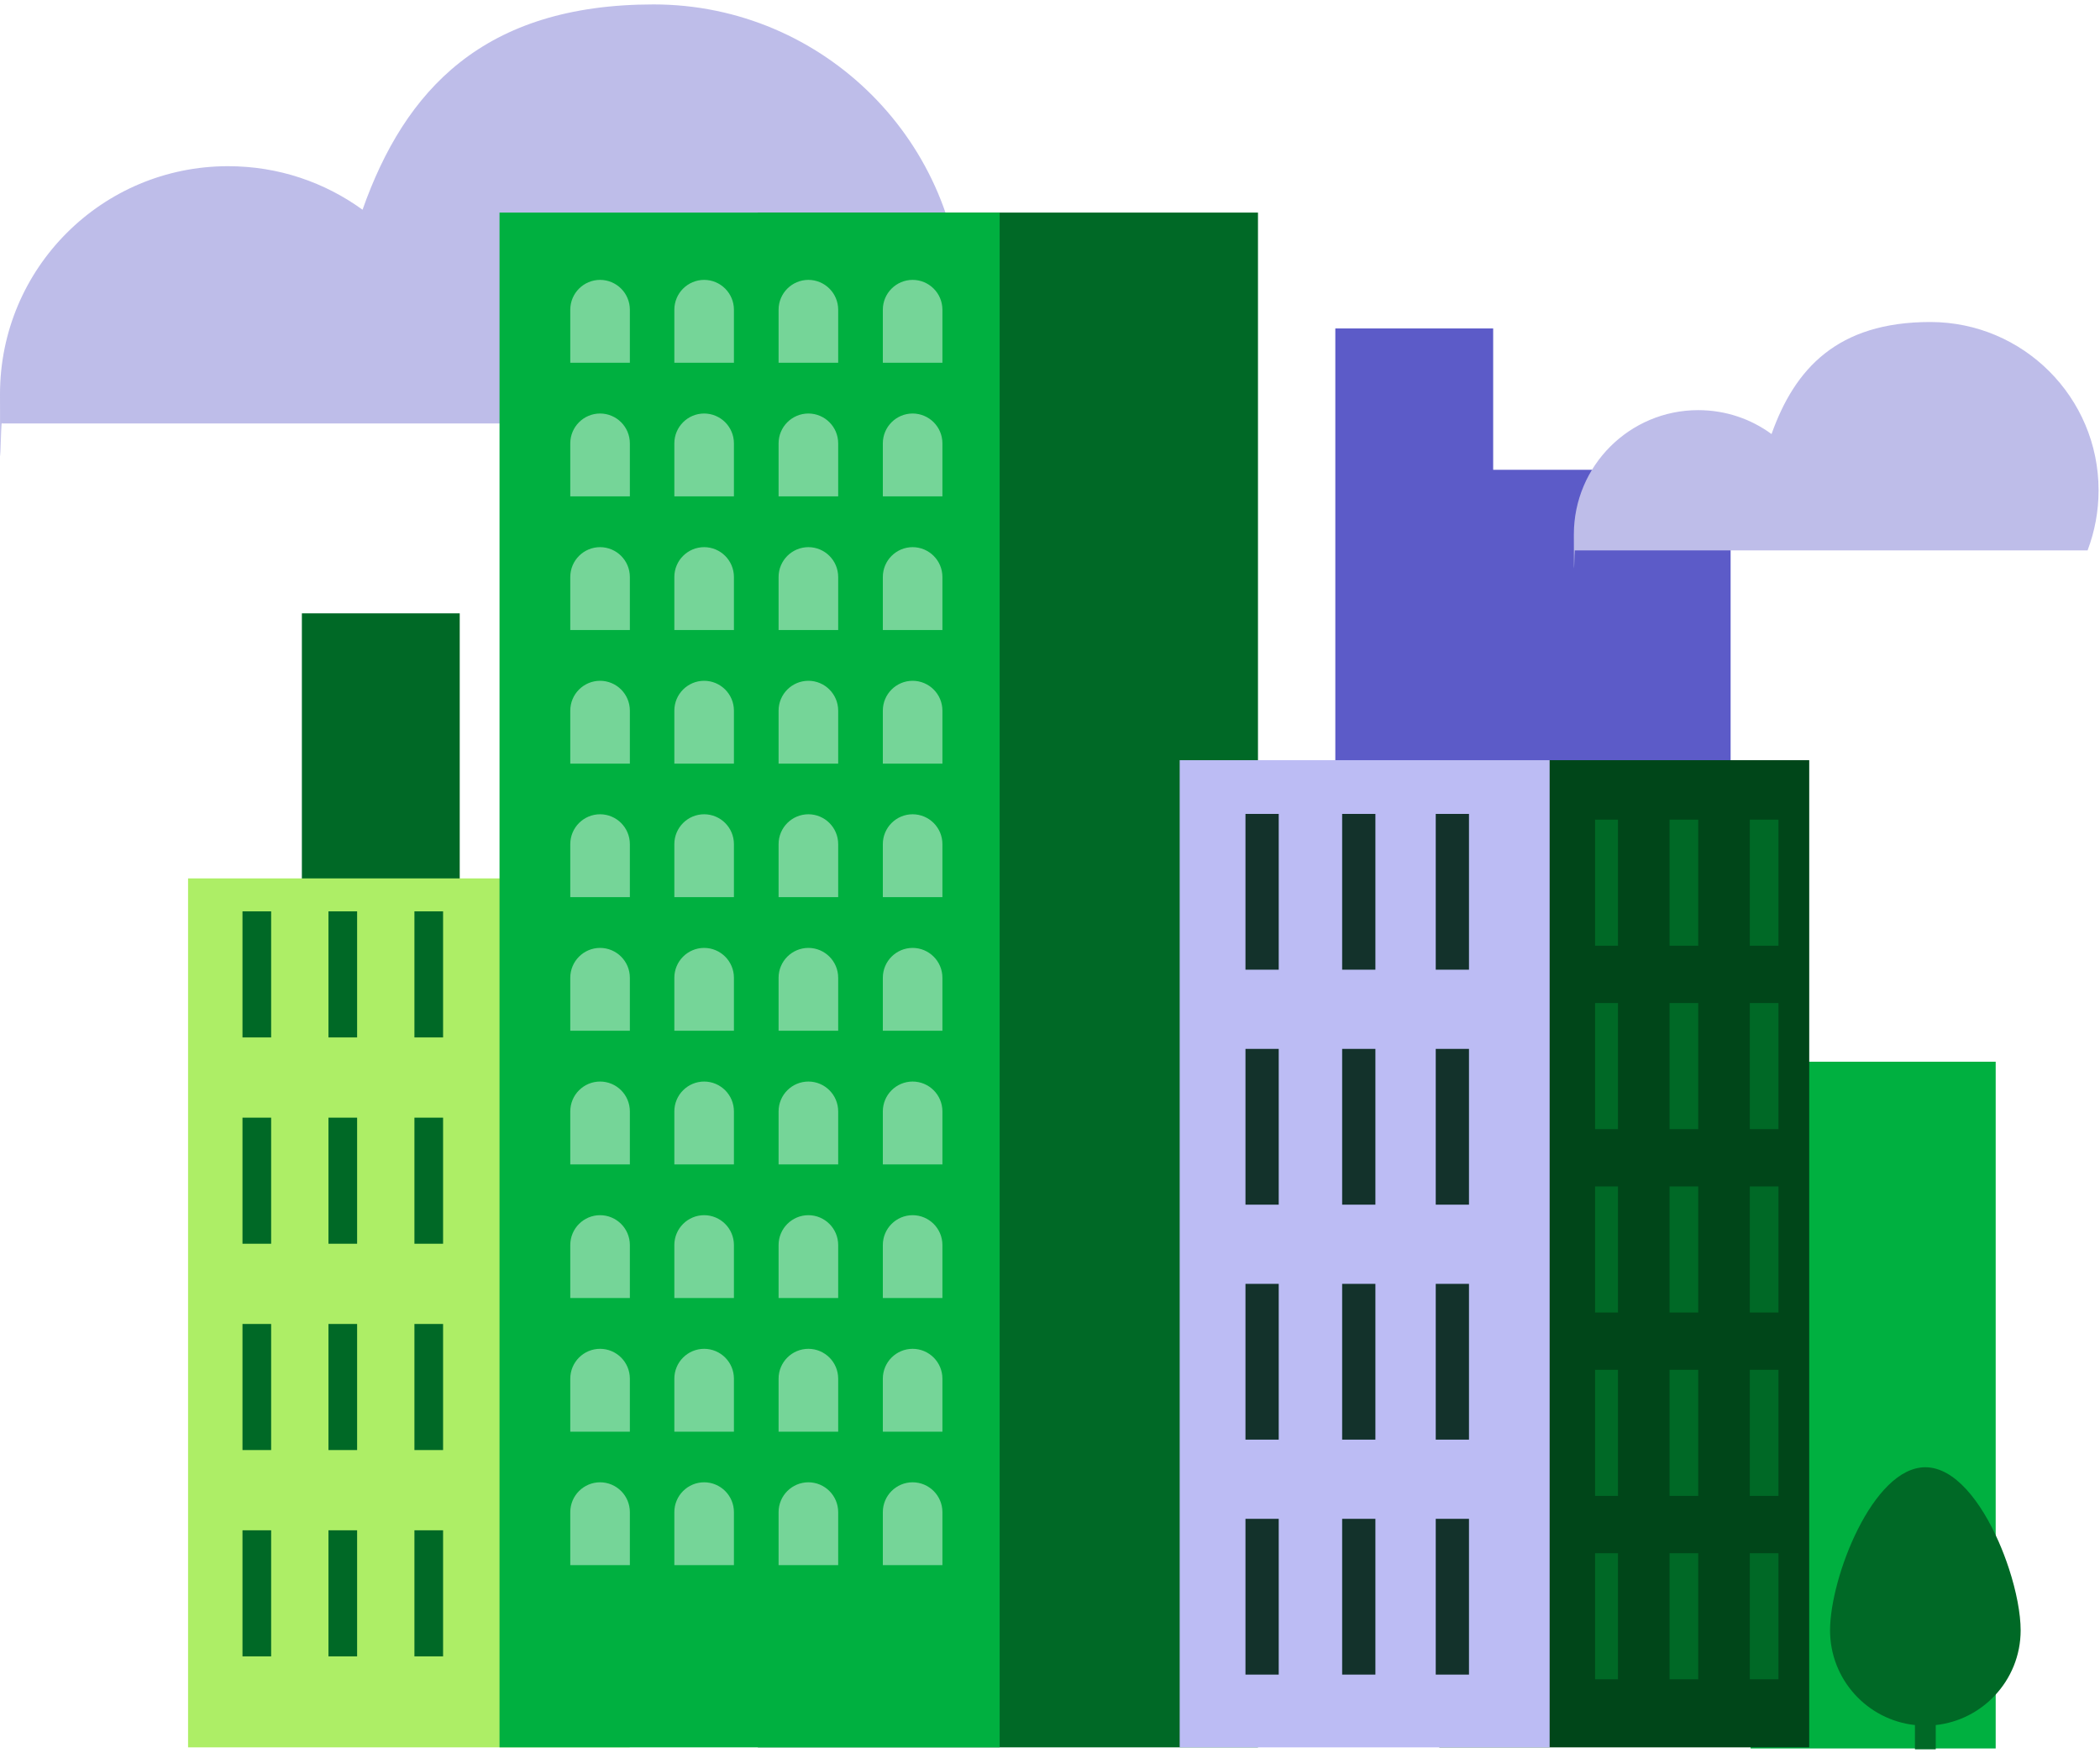 <svg width="321" height="268" viewBox="0 0 321 268" fill="none" xmlns="http://www.w3.org/2000/svg">
<path d="M144.005 64.634C145.992 59.37 147.084 53.709 147.084 47.85C147.084 21.83 125.93 0.676 99.91 0.676C73.89 0.676 61.873 13.785 55.417 32.059C49.657 27.888 42.606 25.405 34.859 25.405C15.592 25.405 0 40.997 0 60.264C0 79.531 0.099 63.244 0.298 64.733H144.005V64.634Z" fill="#BEBDE9"/>
<path d="M305.055 162.3H267.587V267.277H305.055V162.3Z" fill="#00B040"/>
<path d="M228.242 50.209H204.113V149.467H228.242V50.209Z" fill="#5C5BC8"/>
<path d="M264.536 71.815H224.712V171.073H264.536V71.815Z" fill="#5C5BC8"/>
<path d="M70.273 93.758H46.144V193.015H70.273V93.758Z" fill="#006926"/>
<path d="M96.256 134.276H28.747V267.109H96.256V134.276Z" fill="#ADEE66"/>
<path d="M192.291 32.496H115.841V267.109H192.291V32.496Z" fill="#006926"/>
<path d="M152.805 32.496H76.355V267.109H152.805V32.496Z" fill="#00B040"/>
<path d="M276.553 116.205H220.002V267.11H276.553V116.205Z" fill="#004619"/>
<path d="M236.873 116.205H180.323V267.11H236.873V116.205Z" fill="#BCBCF4"/>
<path d="M319.112 84.106C320.191 81.251 320.783 78.153 320.783 74.95C320.783 60.746 309.26 49.224 295.057 49.224C280.853 49.224 274.343 56.36 270.792 66.351C267.659 64.054 263.795 62.696 259.583 62.696C249.104 62.696 240.575 71.19 240.575 81.704C240.575 92.217 240.645 83.34 240.749 84.14H319.112V84.106Z" fill="#BEBDE9"/>
<path d="M91.713 42.783C94.237 42.783 96.279 44.825 96.279 47.349V55.448H87.171V47.349C87.171 44.825 89.214 42.783 91.737 42.783H91.713Z" fill="#75D598"/>
<path d="M107.62 42.783C110.143 42.783 112.186 44.825 112.186 47.349V55.448H103.078V47.349C103.078 44.825 105.12 42.783 107.644 42.783H107.62Z" fill="#75D598"/>
<path d="M123.555 42.783C126.079 42.783 128.122 44.825 128.122 47.349V55.448H119.013V47.349C119.013 44.825 121.056 42.783 123.58 42.783H123.555Z" fill="#75D598"/>
<path d="M139.489 42.783C142.013 42.783 144.055 44.825 144.055 47.349V55.448H134.947V47.349C134.947 44.825 136.99 42.783 139.513 42.783H139.489Z" fill="#75D598"/>
<path d="M91.713 63.21C94.237 63.21 96.279 65.253 96.279 67.777V75.876H87.171V67.777C87.171 65.253 89.214 63.21 91.737 63.21H91.713Z" fill="#75D598"/>
<path d="M107.62 63.21C110.143 63.21 112.186 65.253 112.186 67.777V75.876H103.078V67.777C103.078 65.253 105.12 63.21 107.644 63.21H107.62Z" fill="#75D598"/>
<path d="M123.555 63.21C126.079 63.21 128.122 65.253 128.122 67.777V75.876H119.013V67.777C119.013 65.253 121.056 63.21 123.58 63.21H123.555Z" fill="#75D598"/>
<path d="M139.489 63.21C142.013 63.21 144.055 65.253 144.055 67.777V75.876H134.947V67.777C134.947 65.253 136.99 63.21 139.513 63.21H139.489Z" fill="#75D598"/>
<path d="M91.713 83.639C94.237 83.639 96.279 85.682 96.279 88.206V96.305H87.171V88.206C87.171 85.682 89.214 83.639 91.737 83.639H91.713Z" fill="#75D598"/>
<path d="M107.62 83.639C110.143 83.639 112.186 85.682 112.186 88.206V96.305H103.078V88.206C103.078 85.682 105.12 83.639 107.644 83.639H107.62Z" fill="#75D598"/>
<path d="M123.555 83.639C126.079 83.639 128.122 85.682 128.122 88.206V96.305H119.013V88.206C119.013 85.682 121.056 83.639 123.58 83.639H123.555Z" fill="#75D598"/>
<path d="M139.489 83.639C142.013 83.639 144.055 85.682 144.055 88.206V96.305H134.947V88.206C134.947 85.682 136.99 83.639 139.513 83.639H139.489Z" fill="#75D598"/>
<path d="M91.713 104.067C94.237 104.067 96.279 106.11 96.279 108.634V116.733H87.171V108.634C87.171 106.11 89.214 104.067 91.737 104.067H91.713Z" fill="#75D598"/>
<path d="M107.62 104.067C110.143 104.067 112.186 106.11 112.186 108.634V116.733H103.078V108.634C103.078 106.11 105.12 104.067 107.644 104.067H107.62Z" fill="#75D598"/>
<path d="M123.555 104.067C126.079 104.067 128.122 106.11 128.122 108.634V116.733H119.013V108.634C119.013 106.11 121.056 104.067 123.58 104.067H123.555Z" fill="#75D598"/>
<path d="M139.489 104.067C142.013 104.067 144.055 106.11 144.055 108.634V116.733H134.947V108.634C134.947 106.11 136.99 104.067 139.513 104.067H139.489Z" fill="#75D598"/>
<path d="M91.713 124.472C94.237 124.472 96.279 126.515 96.279 129.038V137.137H87.171V129.038C87.171 126.515 89.214 124.472 91.737 124.472H91.713Z" fill="#75D598"/>
<path d="M107.62 124.472C110.143 124.472 112.186 126.515 112.186 129.038V137.137H103.078V129.038C103.078 126.515 105.12 124.472 107.644 124.472H107.62Z" fill="#75D598"/>
<path d="M123.555 124.472C126.079 124.472 128.122 126.515 128.122 129.038V137.137H119.013V129.038C119.013 126.515 121.056 124.472 123.58 124.472H123.555Z" fill="#75D598"/>
<path d="M139.489 124.472C142.013 124.472 144.055 126.515 144.055 129.038V137.137H134.947V129.038C134.947 126.515 136.99 124.472 139.513 124.472H139.489Z" fill="#75D598"/>
<path d="M91.713 144.9C94.237 144.9 96.279 146.943 96.279 149.467V157.566H87.171V149.467C87.171 146.943 89.214 144.9 91.737 144.9H91.713Z" fill="#75D598"/>
<path d="M107.62 144.9C110.143 144.9 112.186 146.943 112.186 149.467V157.566H103.078V149.467C103.078 146.943 105.12 144.9 107.644 144.9H107.62Z" fill="#75D598"/>
<path d="M123.555 144.9C126.079 144.9 128.122 146.943 128.122 149.467V157.566H119.013V149.467C119.013 146.943 121.056 144.9 123.58 144.9H123.555Z" fill="#75D598"/>
<path d="M139.489 144.9C142.013 144.9 144.055 146.943 144.055 149.467V157.566H134.947V149.467C134.947 146.943 136.99 144.9 139.513 144.9H139.489Z" fill="#75D598"/>
<path d="M91.713 165.328C94.237 165.328 96.279 167.371 96.279 169.894V177.994H87.171V169.894C87.171 167.371 89.214 165.328 91.737 165.328H91.713Z" fill="#75D598"/>
<path d="M107.62 165.328C110.143 165.328 112.186 167.371 112.186 169.894V177.994H103.078V169.894C103.078 167.371 105.12 165.328 107.644 165.328H107.62Z" fill="#75D598"/>
<path d="M123.555 165.328C126.079 165.328 128.122 167.371 128.122 169.894V177.994H119.013V169.894C119.013 167.371 121.056 165.328 123.58 165.328H123.555Z" fill="#75D598"/>
<path d="M139.489 165.328C142.013 165.328 144.055 167.371 144.055 169.894V177.994H134.947V169.894C134.947 167.371 136.99 165.328 139.513 165.328H139.489Z" fill="#75D598"/>
<path d="M91.713 185.757C94.237 185.757 96.279 187.8 96.279 190.323V198.422H87.171V190.323C87.171 187.8 89.214 185.757 91.737 185.757H91.713Z" fill="#75D598"/>
<path d="M107.62 185.757C110.143 185.757 112.186 187.8 112.186 190.323V198.422H103.078V190.323C103.078 187.8 105.12 185.757 107.644 185.757H107.62Z" fill="#75D598"/>
<path d="M123.555 185.757C126.079 185.757 128.122 187.8 128.122 190.323V198.422H119.013V190.323C119.013 187.8 121.056 185.757 123.58 185.757H123.555Z" fill="#75D598"/>
<path d="M139.489 185.757C142.013 185.757 144.055 187.8 144.055 190.323V198.422H134.947V190.323C134.947 187.8 136.99 185.757 139.513 185.757H139.489Z" fill="#75D598"/>
<path d="M91.713 206.185C94.237 206.185 96.279 208.227 96.279 210.751V218.85H87.171V210.751C87.171 208.227 89.214 206.185 91.737 206.185H91.713Z" fill="#75D598"/>
<path d="M107.62 206.185C110.143 206.185 112.186 208.227 112.186 210.751V218.85H103.078V210.751C103.078 208.227 105.12 206.185 107.644 206.185H107.62Z" fill="#75D598"/>
<path d="M123.555 206.185C126.079 206.185 128.122 208.227 128.122 210.751V218.85H119.013V210.751C119.013 208.227 121.056 206.185 123.58 206.185H123.555Z" fill="#75D598"/>
<path d="M139.489 206.185C142.013 206.185 144.055 208.227 144.055 210.751V218.85H134.947V210.751C134.947 208.227 136.99 206.185 139.513 206.185H139.489Z" fill="#75D598"/>
<path d="M91.713 226.589C94.237 226.589 96.279 228.632 96.279 231.156V239.255H87.171V231.156C87.171 228.632 89.214 226.589 91.737 226.589H91.713Z" fill="#75D598"/>
<path d="M107.62 226.589C110.143 226.589 112.186 228.632 112.186 231.156V239.255H103.078V231.156C103.078 228.632 105.12 226.589 107.644 226.589H107.62Z" fill="#75D598"/>
<path d="M123.555 226.589C126.079 226.589 128.122 228.632 128.122 231.156V239.255H119.013V231.156C119.013 228.632 121.056 226.589 123.58 226.589H123.555Z" fill="#75D598"/>
<path d="M139.489 226.589C142.013 226.589 144.055 228.632 144.055 231.156V239.255H134.947V231.156C134.947 228.632 136.99 226.589 139.513 226.589H139.489Z" fill="#75D598"/>
<path d="M247.322 237.431H243.818V256.704H247.322V237.431Z" fill="#006926"/>
<path d="M259.586 237.431H255.206V256.704H259.586V237.431Z" fill="#006926"/>
<path d="M271.851 237.431H267.471V256.704H271.851V237.431Z" fill="#006926"/>
<path d="M247.322 125.295H243.818V144.568H247.322V125.295Z" fill="#006926"/>
<path d="M259.586 125.295H255.206V144.568H259.586V125.295Z" fill="#006926"/>
<path d="M271.851 125.295H267.471V144.568H271.851V125.295Z" fill="#006926"/>
<path d="M271.851 153.329H267.471V172.602H271.851V153.329Z" fill="#006926"/>
<path d="M247.322 153.329H243.818V172.602H247.322V153.329Z" fill="#006926"/>
<path d="M259.586 153.329H255.206V172.602H259.586V153.329Z" fill="#006926"/>
<path d="M247.322 181.362H243.818V200.636H247.322V181.362Z" fill="#006926"/>
<path d="M259.586 181.362H255.206V200.636H259.586V181.362Z" fill="#006926"/>
<path d="M271.851 181.362H267.471V200.636H271.851V181.362Z" fill="#006926"/>
<path d="M247.322 209.396H243.818V228.67H247.322V209.396Z" fill="#006926"/>
<path d="M259.586 209.396H255.206V228.67H259.586V209.396Z" fill="#006926"/>
<path d="M271.851 209.396H267.471V228.67H271.851V209.396Z" fill="#006926"/>
<path d="M307.073 239.759C306.624 238.386 306.098 237.007 305.508 235.662C302.835 229.59 298.809 224.29 294.305 224.29C286.26 224.29 279.736 241.175 279.736 249.219C279.736 256.728 285.417 262.908 292.713 263.7V267.406H295.893V263.7C297.663 263.508 299.338 262.999 300.862 262.227C302.383 261.458 303.752 260.43 304.908 259.199C307.363 256.593 308.87 253.083 308.87 249.219C308.87 246.677 308.219 243.251 307.073 239.755V239.759Z" fill="#006926"/>
<rect x="37.066" y="139.312" width="4.38" height="19.273" fill="#006926"/>
<rect x="50.208" y="139.312" width="4.38" height="19.273" fill="#006926"/>
<rect x="63.348" y="139.312" width="4.38" height="19.273" fill="#006926"/>
<rect x="37.066" y="170.85" width="4.38" height="19.273" fill="#006926"/>
<rect x="50.208" y="170.85" width="4.38" height="19.273" fill="#006926"/>
<rect x="63.348" y="170.85" width="4.38" height="19.273" fill="#006926"/>
<rect x="37.066" y="202.388" width="4.38" height="19.273" fill="#006926"/>
<rect x="50.208" y="202.388" width="4.38" height="19.273" fill="#006926"/>
<rect x="63.348" y="202.388" width="4.38" height="19.273" fill="#006926"/>
<rect x="37.066" y="233.927" width="4.38" height="19.273" fill="#006926"/>
<rect x="50.208" y="233.927" width="4.38" height="19.273" fill="#006926"/>
<rect x="63.348" y="233.927" width="4.38" height="19.273" fill="#006926"/>
<path d="M195.461 124.418H190.379V148.231H195.461V124.418Z" fill="#13322B"/>
<path d="M210.239 124.418H205.157V148.231H210.239V124.418Z" fill="#13322B"/>
<path d="M224.544 124.418H219.463V148.231H224.544V124.418Z" fill="#13322B"/>
<path d="M195.461 160.337H190.38V184.149H195.461V160.337Z" fill="#13322B"/>
<path d="M210.239 160.337H205.157V184.149H210.239V160.337Z" fill="#13322B"/>
<path d="M224.544 160.337H219.463V184.149H224.544V160.337Z" fill="#13322B"/>
<path d="M195.461 196.256H190.379V220.068H195.461V196.256Z" fill="#13322B"/>
<path d="M210.239 196.256H205.157V220.068H210.239V196.256Z" fill="#13322B"/>
<path d="M224.544 196.256H219.463V220.068H224.544V196.256Z" fill="#13322B"/>
<path d="M195.461 232.174H190.379V255.987H195.461V232.174Z" fill="#13322B"/>
<path d="M210.239 232.174H205.157V255.987H210.239V232.174Z" fill="#13322B"/>
<path d="M224.544 232.174H219.463V255.987H224.544V232.174Z" fill="#13322B"/>
</svg>
